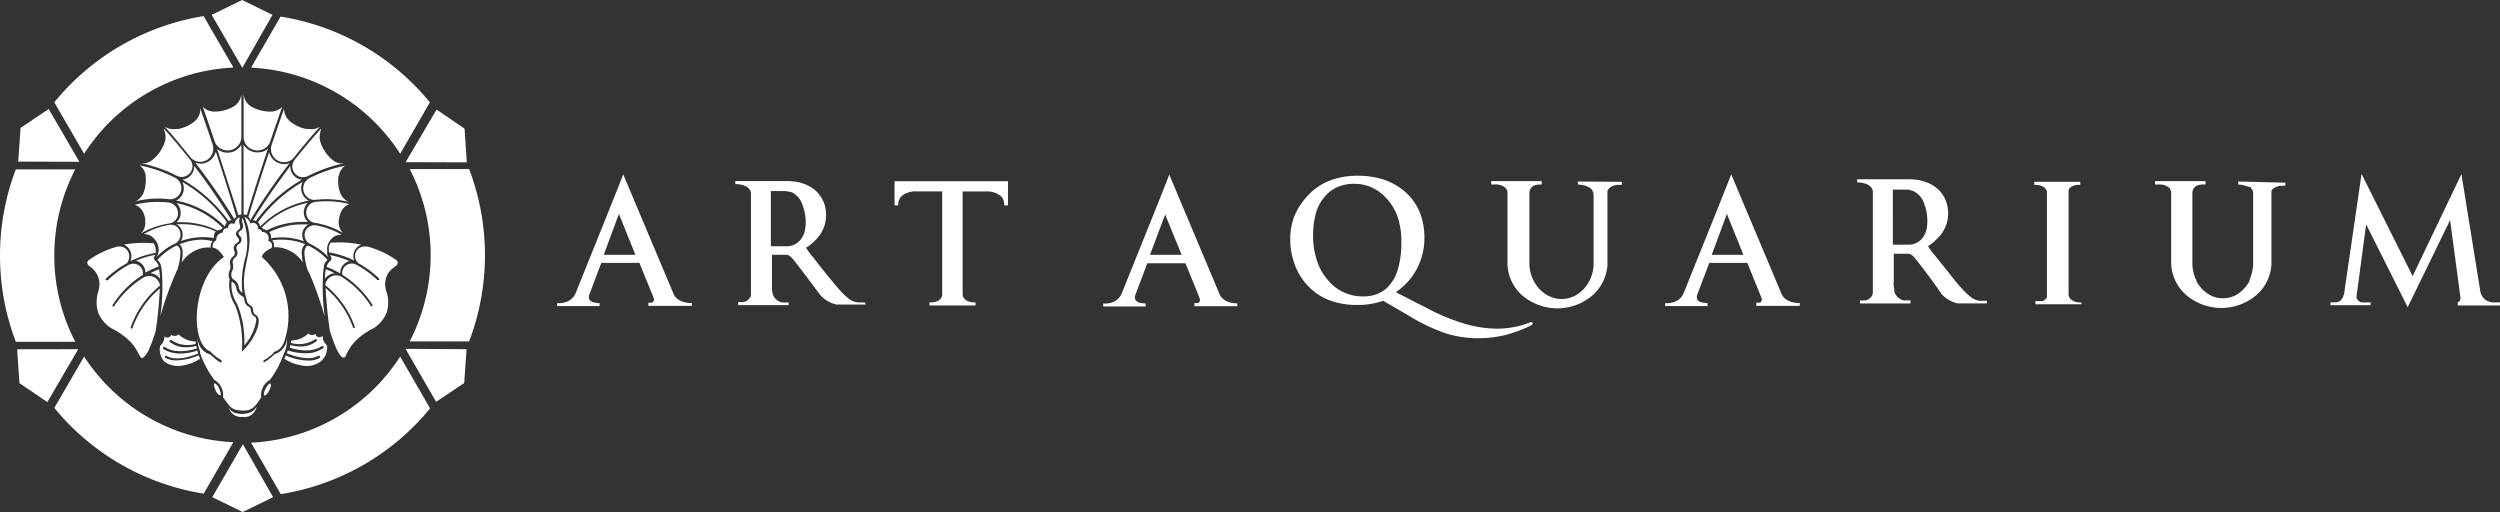 <svg xmlns="http://www.w3.org/2000/svg" width="280.421" height="57.436" viewBox="0 0 280.421 57.436">
  <rect x="0" y="0" width="280.421" height="57.436" fill="#333333" stroke="none"/>
  <g id="グループ_3971" data-name="グループ 3971" transform="translate(-234.789 -21)">
    <g id="レイヤー_2" data-name="レイヤー 2" transform="translate(298.789 21)">
      <g id="レイヤー_1" data-name="レイヤー 1" transform="translate(-64)">
        <path id="パス_5199" data-name="パス 5199" d="M25.792,7.461,22.447,1.69A27.209,27.209,0,0,0,5.7,11.362l3.345,5.771A21.064,21.064,0,0,1,25.792,7.461Z" transform="translate(0.392 0.116)" fill="#fff"/>
        <path id="パス_5200" data-name="パス 5200" d="M6.092,27.418A20.893,20.893,0,0,1,8.443,17.8H1.774a27.22,27.22,0,0,0,0,19.333H8.443a20.851,20.851,0,0,1-2.351-9.715Z" transform="translate(0 1.203)" fill="#fff"/>
        <path id="パス_5201" data-name="パス 5201" d="M9.045,37.46,5.7,43.22a27.209,27.209,0,0,0,16.757,9.618l3.324-5.771A21.118,21.118,0,0,1,9.045,37.46Z" transform="translate(0.392 2.534)" fill="#fff"/>
        <path id="パス_5202" data-name="パス 5202" d="M26.35,47.121l3.334,5.771a27.167,27.167,0,0,0,16.747-9.618L43.075,37.46A21.086,21.086,0,0,1,26.35,47.121Z" transform="translate(1.811 2.534)" fill="#fff"/>
        <path id="パス_5203" data-name="パス 5203" d="M49.615,17.76H43a21.043,21.043,0,0,1,0,19.333h6.669a27.188,27.188,0,0,0,0-19.322Z" transform="translate(2.955 1.201)" fill="#fff"/>
        <path id="パス_5204" data-name="パス 5204" d="M43.075,17.129l3.334-5.771A27.177,27.177,0,0,0,29.663,1.74L26.35,7.468a21.043,21.043,0,0,1,16.725,9.661Z" transform="translate(1.811 0.12)" fill="#fff"/>
        <path id="パス_5205" data-name="パス 5205" d="M25.79,23.66Z" transform="translate(1.772 1.608)" fill="#fff"/>
        <path id="パス_5206" data-name="パス 5206" d="M27.893,40.846c-.192.363-.256.705-.139.769s.353-.192.545-.556.246-.705.128-.769S28.074,40.483,27.893,40.846Z" transform="translate(1.903 2.737)" fill="#fff"/>
        <path id="パス_5207" data-name="パス 5207" d="M25.571,22.469v.545l.353.075c.449-1.475.908-2.95,1.389-4.435.321-1,.652-2,.983-3a2.052,2.052,0,0,1-.534.31,1.827,1.827,0,0,1-.663.1,1.8,1.8,0,0,1-1.539-.876Z" transform="translate(1.756 1.03)" fill="#fff"/>
        <path id="パス_5208" data-name="パス 5208" d="M38.143,25.716a11.627,11.627,0,0,0-3.11-.235h-.3a1.582,1.582,0,0,0-.214.5,1.829,1.829,0,0,0,0,.331v.256a10.687,10.687,0,0,1,2.266.663l.577.267a1.464,1.464,0,0,1-.1-.524A1.379,1.379,0,0,1,38.143,25.716Z" transform="translate(2.371 1.73)" fill="#fff"/>
        <path id="パス_5209" data-name="パス 5209" d="M13.844,27V27.1a1.763,1.763,0,0,1-.1.46c.182-.1.374-.182.577-.267a10.74,10.74,0,0,1,2.255-.663.631.631,0,0,0,0-.15v-.107a1.518,1.518,0,0,0-.246-.834h-.31A11.542,11.542,0,0,0,13,25.713,1.379,1.379,0,0,1,13.844,27Z" transform="translate(0.893 1.733)" fill="#fff"/>
        <path id="パス_5210" data-name="パス 5210" d="M16.684,26.86h0a1.24,1.24,0,0,1-.192.4h0a6.968,6.968,0,0,1,2.137-1.56h0a1.069,1.069,0,0,0,.577-.973v-.053A1.069,1.069,0,0,0,18.137,23.6h-.085a8.55,8.55,0,0,0-2.982,1.069.791.791,0,0,1,.224,0,1.3,1.3,0,0,1,.705.267,1.827,1.827,0,0,1,.759,1.464.4.4,0,0,1,0,.118A1.069,1.069,0,0,1,16.684,26.86Z" transform="translate(1.036 1.603)" fill="#fff"/>
        <path id="パス_5211" data-name="パス 5211" d="M35.208,24.985a1.347,1.347,0,0,1,.6-.246,1.154,1.154,0,0,1,.331,0l-.171-.1a8.55,8.55,0,0,0-2.811-.983H33.07a1.1,1.1,0,0,0-.513,2.073h0a7.107,7.107,0,0,1,2.137,1.56h0a.972.972,0,0,1-.192-.4h0a1.9,1.9,0,0,1,0-.278V26.5a2.35,2.35,0,0,1,0-.385,1.827,1.827,0,0,1,.705-1.133Z" transform="translate(2.197 1.607)" fill="#fff"/>
        <path id="パス_5212" data-name="パス 5212" d="M35.838,18.468a1.55,1.55,0,0,1,.192-.524,1.86,1.86,0,0,1,.47-.534h0a15.667,15.667,0,0,0-4.008,1.411h0a1.282,1.282,0,0,0-.3,2.02,1.25,1.25,0,0,0,.887.406h0a11.072,11.072,0,0,1,1.336-.085,10.623,10.623,0,0,1,2.661.342.1.1,0,0,0-.064,0A1.8,1.8,0,0,1,36,20.52a3.847,3.847,0,0,1-.235-1.806.534.534,0,0,1,.075-.246Z" transform="translate(2.187 1.182)" fill="#fff"/>
        <path id="パス_5213" data-name="パス 5213" d="M35.838,23a3.3,3.3,0,0,1,.2-.652,1.624,1.624,0,0,1,.951-.887,10.259,10.259,0,0,0-2.554-.321,11.68,11.68,0,0,0-1.229.064A1.186,1.186,0,0,0,32.14,22.39a1.229,1.229,0,0,0,.16.631,1.154,1.154,0,0,0,.866.545h0a9.212,9.212,0,0,1,2.875,1l.224.139h0a1.667,1.667,0,0,1-.46-1.4A1.753,1.753,0,0,1,35.838,23Z" transform="translate(2.208 1.436)" fill="#fff"/>
        <path id="パス_5214" data-name="パス 5214" d="M33.9,13.6V13.51q-1.55,1.731-3,3.559a1.24,1.24,0,0,0-.214.695,1.218,1.218,0,0,0,.973,1.186.919.919,0,0,0,.246,0h0a1.176,1.176,0,0,0,.5-.107A16.341,16.341,0,0,1,36.472,17.4h-.107a1.571,1.571,0,0,1-.385,0,1.763,1.763,0,0,1-.769-.363A4.275,4.275,0,0,1,33.8,14.9a1.913,1.913,0,0,1,0-.887,1.945,1.945,0,0,1,.1-.417Z" transform="translate(2.108 0.917)" fill="#fff"/>
        <path id="パス_5215" data-name="パス 5215" d="M27.436,22.89a16.309,16.309,0,0,1,4.628-3.933h-.139a1.475,1.475,0,0,1-1.176-1.443V17.44c-.192.235-.374.481-.556.737-1.293,1.731-2.511,3.516-3.634,5.344a.833.833,0,0,1,.331.075C27.03,23.382,27.244,23.126,27.436,22.89Z" transform="translate(1.825 1.184)" fill="#fff"/>
        <path id="パス_5216" data-name="パス 5216" d="M30.088,17.327a1.753,1.753,0,0,1-1.635-1.144,1.25,1.25,0,0,1-.053-.214q-.46,1.368-.9,2.725c-.492,1.518-.962,3.035-1.421,4.542a.7.7,0,0,1,.192.406Q28,20.79,30.013,18.1l.673-.887a1.656,1.656,0,0,1-.6.118Z" transform="translate(1.792 1.084)" fill="#fff"/>
        <path id="パス_5217" data-name="パス 5217" d="M32.672,13.685h-.31a4.136,4.136,0,0,1-1.763-.834,1.913,1.913,0,0,1-.62-.919,1.967,1.967,0,0,1-.075-.5c-.47,1.336-.93,2.682-1.379,4.018h0a1.25,1.25,0,0,0-.085.492,1.5,1.5,0,0,0,.085.5,1.475,1.475,0,0,0,1.389.973,1.453,1.453,0,0,0,1.069-.481h0q1.421-1.8,2.95-3.495h0a1.742,1.742,0,0,1-1.261.246Z" transform="translate(1.954 0.776)" fill="#fff"/>
        <path id="パス_5218" data-name="パス 5218" d="M28.712,11.847h-.278a4.275,4.275,0,0,1-1.977-.545A1.806,1.806,0,0,1,25.57,9.87h0v4.8a1.486,1.486,0,0,0,.224.8,1.55,1.55,0,0,0,2.736-.182h0c.449-1.336.9-2.661,1.368-3.976h0a1.817,1.817,0,0,1-1.186.534Z" transform="translate(1.757 0.67)" fill="#fff"/>
        <path id="パス_5219" data-name="パス 5219" d="M24.711,11.3a4.275,4.275,0,0,1-1.988.545h-.267a1.87,1.87,0,0,1-1.176-.534h0c.47,1.315.919,2.64,1.368,3.976h0a1.55,1.55,0,0,0,2.736.182,1.486,1.486,0,0,0,.224-.8h0V9.86h0A1.806,1.806,0,0,1,24.711,11.3Z" transform="translate(1.462 0.669)" fill="#fff"/>
        <path id="パス_5220" data-name="パス 5220" d="M21.255,11.786a1.827,1.827,0,0,1-.631,1.069,4.275,4.275,0,0,1-1.774.834h-.31a1.785,1.785,0,0,1-1.25-.256h0q1.507,1.667,2.9,3.463h0a1.453,1.453,0,0,0,1.069.481A1.466,1.466,0,0,0,22.73,15.9a1.614,1.614,0,0,0-.064-.47c-.46-1.357-.919-2.7-1.4-4.05A1.752,1.752,0,0,1,21.255,11.786Z" transform="translate(1.188 0.773)" fill="#fff"/>
        <path id="パス_5221" data-name="パス 5221" d="M14.919,24.7h0a8.753,8.753,0,0,1,3.057-1.069h0a1.154,1.154,0,0,0,1.015-1,.866.866,0,0,0,0-.171,1.2,1.2,0,0,0-1.069-1.186,11.274,11.274,0,0,0-1.208-.064,9.618,9.618,0,0,0-1.763.15,6.5,6.5,0,0,0-.791.171,1.657,1.657,0,0,1,.951.887,3.3,3.3,0,0,1,.2.652,1.753,1.753,0,0,1,0,.267,1.635,1.635,0,0,1-.46,1.389Z" transform="translate(0.973 1.441)" fill="#fff"/>
        <path id="パス_5222" data-name="パス 5222" d="M14.174,21.431a.1.1,0,0,0-.064,0,7.588,7.588,0,0,1,.855-.182,10.131,10.131,0,0,1,1.806-.16,10.548,10.548,0,0,1,1.3.085h.053a1.261,1.261,0,0,0,1.069-.609,1.282,1.282,0,0,0-.481-1.785h0a15.667,15.667,0,0,0-4.008-1.411h0a1.806,1.806,0,0,1,.663,1.069,1.176,1.176,0,0,1,0,.171,3.986,3.986,0,0,1-.224,1.806,1.849,1.849,0,0,1-.973,1.015Z" transform="translate(0.97 1.18)" fill="#fff"/>
        <path id="パス_5223" data-name="パス 5223" d="M16.083,17.015a1.678,1.678,0,0,1-.759.363,1.571,1.571,0,0,1-.385,0h-.15a16.49,16.49,0,0,1,4.072,1.443,1.144,1.144,0,0,0,.5.107,1.218,1.218,0,0,0,1.218-1.208h0a1.282,1.282,0,0,0-.214-.652q-1.443-1.827-3-3.559V13.6a1.945,1.945,0,0,1,.139.4,1.913,1.913,0,0,1,0,.887A4.275,4.275,0,0,1,16.083,17.015Z" transform="translate(1.016 0.917)" fill="#fff"/>
        <path id="パス_5224" data-name="パス 5224" d="M24.643,23.522h0a67.651,67.651,0,0,0-4.179-6.1v.075a1.475,1.475,0,0,1-1.315,1.464,16.458,16.458,0,0,1,4.628,3.933l.545.705a.641.641,0,0,1,.321-.075Z" transform="translate(1.316 1.183)" fill="#fff"/>
        <path id="パス_5225" data-name="パス 5225" d="M25.1,23.241c-.085-.3-.182-.6-.267-.908q-.978-3.206-2.041-6.412a.705.705,0,0,1-.064.214A1.731,1.731,0,0,1,21.1,17.277a1.656,1.656,0,0,1-.6-.118l.107.15A69.853,69.853,0,0,1,24.882,23.5.962.962,0,0,1,25.1,23.241Z" transform="translate(1.409 1.08)" fill="#fff"/>
        <path id="パス_5226" data-name="パス 5226" d="M25.494,15.22a1.8,1.8,0,0,1-1.539.876,1.817,1.817,0,0,1-1.165-.427q1.069,3.324,2.137,6.637c.085.267.16.545.246.812l.107-.053h0c.2-.064.235,0,.235,0V15.22Z" transform="translate(1.566 1.033)" fill="#fff"/>
        <path id="パス_5227" data-name="パス 5227" d="M32.29,25.694a6.989,6.989,0,0,0-2.661-.524,8.282,8.282,0,0,0-1.069.075.8.8,0,0,1,.192.78h0a3.206,3.206,0,0,1,1.486.256,3.719,3.719,0,0,1,1.774,1.464,6.038,6.038,0,0,1-.118-.876A1.464,1.464,0,0,1,32.14,25.8a.438.438,0,0,1,.15-.107Z" transform="translate(1.962 1.71)" fill="#fff"/>
        <path id="パス_5228" data-name="パス 5228" d="M28.591,25.1a7.043,7.043,0,0,1,1.069-.075,7.182,7.182,0,0,1,2.49.438,1.421,1.421,0,0,1-.192-.705,1.379,1.379,0,0,1,.192-.695,1.475,1.475,0,0,1,.5-.492h-.631a8.272,8.272,0,0,0-3.762.866.759.759,0,0,1,.2.524,1.176,1.176,0,0,1,0,.192Z" transform="translate(1.942 1.601)" fill="#fff"/>
        <path id="パス_5229" data-name="パス 5229" d="M28.036,24.389a8.454,8.454,0,0,1,2.244-.769,8.6,8.6,0,0,1,1.742-.182h.631a1.453,1.453,0,0,1,0-2.137,9.18,9.18,0,0,0-.9.224,10.121,10.121,0,0,0-4.275,2.544,1.379,1.379,0,0,1,.171.182.791.791,0,0,1,.385.139Z" transform="translate(1.888 1.447)" fill="#fff"/>
        <path id="パス_5230" data-name="パス 5230" d="M27.315,24.122a10.431,10.431,0,0,1,4.392-2.65,9.619,9.619,0,0,1,1.069-.267,1.464,1.464,0,0,1-.417-.31,1.5,1.5,0,0,1-.438-1.069,1.475,1.475,0,0,1,.171-.716A16.2,16.2,0,0,0,27.6,22.947c-.182.224-.353.449-.524.684a.823.823,0,0,1,.235.481Z" transform="translate(1.861 1.298)" fill="#fff"/>
        <path id="パス_5231" data-name="パス 5231" d="M23.952,24.112a.823.823,0,0,1,.235-.481c-.171-.235-.353-.46-.524-.684a16.351,16.351,0,0,0-4.489-3.837,1.6,1.6,0,0,1,.171.716,1.5,1.5,0,0,1-.214.78,1.475,1.475,0,0,1-.652.6,8.324,8.324,0,0,1,1.069.256,10.463,10.463,0,0,1,4.414,2.661Z" transform="translate(1.27 1.298)" fill="#fff"/>
        <path id="パス_5232" data-name="パス 5232" d="M23.532,24.29a.908.908,0,0,1,.171-.182,10.142,10.142,0,0,0-4.275-2.554q-.438-.128-.9-.224a1.464,1.464,0,0,1,.46,1.069,1.186,1.186,0,0,1,0,.2,1.379,1.379,0,0,1-.46.876h.631a8.6,8.6,0,0,1,1.742.182,8.453,8.453,0,0,1,2.244.769.791.791,0,0,1,.385-.139Z" transform="translate(1.273 1.449)" fill="#fff"/>
        <path id="パス_5233" data-name="パス 5233" d="M21.49,25.17a6.979,6.979,0,0,0-2.65.524l.107.1a1.3,1.3,0,0,1,.246.823,4.67,4.67,0,0,1-.118,1.133,3.719,3.719,0,0,1,1.774-1.464,3.206,3.206,0,0,1,1.486-.224h0v-.171h0a.812.812,0,0,1,.224-.556,8.3,8.3,0,0,0-1.069-.16Z" transform="translate(1.295 1.71)" fill="#fff"/>
        <path id="パス_5234" data-name="パス 5234" d="M20.86,23.71a8.977,8.977,0,0,0-1.7-.16H18.53a1.357,1.357,0,0,1,.684,1.122.139.139,0,0,1,0,.064,1.325,1.325,0,0,1-.2.705A7.267,7.267,0,0,1,21.5,25a7.086,7.086,0,0,1,1.069.075h.16a1.175,1.175,0,0,1,0-.192.759.759,0,0,1,.2-.524A9.052,9.052,0,0,0,20.86,23.71Z" transform="translate(1.273 1.6)" fill="#fff"/>
        <path id="パス_5235" data-name="パス 5235" d="M16.814,28.085V28.01a1.069,1.069,0,0,0-.406-.6.4.4,0,0,1,0-.556l.064-.1a10.548,10.548,0,0,0-2.073.62l-.139.053a1.357,1.357,0,0,1,1.069,1.336h0a10.869,10.869,0,0,1,1.486-.684Z" transform="translate(0.98 1.818)" fill="#fff"/>
        <path id="パス_5236" data-name="パス 5236" d="M16.861,29.349a9.619,9.619,0,0,0-.1-1.069,9.308,9.308,0,0,0-1,.449h.085a1.475,1.475,0,0,1,1.015.62Z" transform="translate(1.083 1.922)" fill="#fff"/>
        <path id="パス_5237" data-name="パス 5237" d="M18.615,28.792c0-.053.053-.1.075-.15l.075-.16a6.412,6.412,0,0,0,.331-1.9.994.994,0,0,0-.192-.663.331.331,0,0,0-.246-.118,7.022,7.022,0,0,0-2.137,1.6,1.261,1.261,0,0,1,.4.641,2.319,2.319,0,0,0,.075.353,23.512,23.512,0,0,1-.15,5.344,37.81,37.81,0,0,1,1.774-4.948Z" transform="translate(1.135 1.751)" fill="#fff"/>
        <path id="パス_5238" data-name="パス 5238" d="M10.388,33.328a3.762,3.762,0,0,0,1.379,1.678l.289.16a7.865,7.865,0,0,1,1.069.673,6.188,6.188,0,0,1,1.208,1.133,5.952,5.952,0,0,1,.556.908c.15.278.3.534.406.534s.4-.246.705-.791a17.815,17.815,0,0,0,.834-2.244,45.89,45.89,0,0,0,.46-4.766,10.27,10.27,0,0,0-3.057,4.414.139.139,0,0,1-.128.086h0a.128.128,0,0,1-.075-.171,10.548,10.548,0,0,1,3.281-4.66h0a1.229,1.229,0,0,0-1.069-1.069h-.171a1.261,1.261,0,0,0-.534.118,10.473,10.473,0,0,0-3.345,3.227.15.15,0,0,1-.118.064h-.064a.128.128,0,0,1,0-.182A10.773,10.773,0,0,1,15.4,29.074a1.069,1.069,0,0,0,0-.182h0a1.069,1.069,0,0,0-1.069-1.069,1.176,1.176,0,0,0-.427.085,10.345,10.345,0,0,0-2.437,1.763.171.171,0,0,1-.1,0,.1.1,0,0,1-.1-.182,10.8,10.8,0,0,1,2.308-1.7,1.122,1.122,0,0,0,.289-.695v-.128A1.069,1.069,0,0,0,12.75,25.9h-.2a9.939,9.939,0,0,0-3.26,1.55.331.331,0,0,0-.118.235.438.438,0,0,0,.1.3,1.144,1.144,0,0,0,.192.16,2.6,2.6,0,0,1,.748.8,2.33,2.33,0,0,1,.3.908,2.715,2.715,0,0,1-.139,1.165,3.815,3.815,0,0,0,.021,2.308Z" transform="translate(0.63 1.755)" fill="#fff"/>
        <path id="パス_5239" data-name="パス 5239" d="M36.844,27.463l-.128-.053a10.548,10.548,0,0,0-2.073-.62l.064.1a.4.4,0,0,1,0,.556,1.069,1.069,0,0,0-.406.6.685.685,0,0,1,0,.075,10.868,10.868,0,0,1,1.507.727h0A1.368,1.368,0,0,1,36.844,27.463Z" transform="translate(2.357 1.82)" fill="#fff"/>
        <path id="パス_5240" data-name="パス 5240" d="M35.2,28.729a9.308,9.308,0,0,0-1-.449,7.62,7.62,0,0,0-.1,1.069A1.485,1.485,0,0,1,35.2,28.729Z" transform="translate(2.343 1.922)" fill="#fff"/>
        <path id="パス_5241" data-name="パス 5241" d="M34.141,28.044a1.261,1.261,0,0,1,.4-.641A7.15,7.15,0,0,0,32.4,25.8a.331.331,0,0,0-.256.118,1.315,1.315,0,0,0-.182.9,7.3,7.3,0,0,0,.331,1.667,1.068,1.068,0,0,0,.075.16c.224.449.438.962.641,1.486.534,1.357.983,2.821,1.229,3.655a23.511,23.511,0,0,1-.15-5.344A1.153,1.153,0,0,0,34.141,28.044Z" transform="translate(2.195 1.751)" fill="#fff"/>
        <path id="パス_5242" data-name="パス 5242" d="M41.963,28.145a.941.941,0,0,0,.2-.16.438.438,0,0,0,.1-.3.374.374,0,0,0-.118-.235,9.523,9.523,0,0,0-2.052-1.133,11.3,11.3,0,0,0-1.208-.417h-.2a1.069,1.069,0,0,0-.834,1.87,10.8,10.8,0,0,1,2.308,1.7.118.118,0,0,1,0,.182.1.1,0,0,1-.085,0,.171.171,0,0,1-.1,0,10.346,10.346,0,0,0-2.437-1.763,1.176,1.176,0,0,0-.427-.085,1.069,1.069,0,0,0-1.069,1.069h0a1.069,1.069,0,0,0,0,.182,10.772,10.772,0,0,1,3.377,3.366.139.139,0,0,1,0,.182h-.064a.15.15,0,0,1-.118-.064,10.58,10.58,0,0,0-3.345-3.292,1.25,1.25,0,0,0-1.539.4,1.218,1.218,0,0,0-.214.577h0a10.548,10.548,0,0,1,3.313,4.66.128.128,0,0,1-.075.171h0a.139.139,0,0,1-.128-.085,10.206,10.206,0,0,0-3.067-4.414,47.073,47.073,0,0,0,.47,4.766,17.184,17.184,0,0,0,.834,2.244c.31.545.481.791.705.791s.256-.256.4-.534a7.14,7.14,0,0,1,.566-.908,6.519,6.519,0,0,1,1.111-1.069,8.549,8.549,0,0,1,1.069-.673l.3-.16a3.762,3.762,0,0,0,1.379-1.678,3.815,3.815,0,0,0,0-2.34,2.447,2.447,0,0,1,.16-2.073,2.7,2.7,0,0,1,.791-.769Z" transform="translate(2.346 1.755)" fill="#fff"/>
        <path id="パス_5243" data-name="パス 5243" d="M22.493,40.28c-.107,0,0,.4.139.759s.427.62.545.556,0-.4-.139-.759S22.61,40.227,22.493,40.28Z" transform="translate(1.543 2.737)" fill="#fff"/>
        <path id="パス_5244" data-name="パス 5244" d="M26.117,32.338h0a1.069,1.069,0,0,1-.385-.684h0a.449.449,0,0,0-.224-.438h0a1.2,1.2,0,0,1-.673-.94.951.951,0,0,0-.524-.705,3.879,3.879,0,0,0,.62,2.522h0a10.879,10.879,0,0,1,.8,4.638,5.44,5.44,0,0,0,1.347-2.821c0-.342-.171-.406-.192-.417h0a.791.791,0,0,1-.406-.631h0A.513.513,0,0,0,26.117,32.338Z" transform="translate(1.669 2.007)" fill="#fff"/>
        <path id="パス_5245" data-name="パス 5245" d="M25.3,24.333h0a.438.438,0,0,0-.214.256.3.3,0,0,0,.086.246.705.705,0,0,1,.256.481.641.641,0,0,1-.289.5h0a.5.5,0,0,0-.246.663.663.663,0,0,1-.2.855.716.716,0,0,0-.246.705,1.154,1.154,0,0,1-.085.834.834.834,0,0,0,.085.876,1.176,1.176,0,0,1,.673.919.94.94,0,0,0,.4.641,10.58,10.58,0,0,1,.385-4.147,7.481,7.481,0,0,0-.363-4.275.887.887,0,0,0,0,.609.663.663,0,0,1-.235.834Z" transform="translate(1.668 1.553)" fill="#fff"/>
        <path id="パス_5246" data-name="パス 5246" d="M25.82,23.24Z" transform="translate(1.774 1.58)" fill="#fff"/>
        <path id="パス_5247" data-name="パス 5247" d="M27.1,42.76a1.347,1.347,0,0,1-.727.609,2.65,2.65,0,0,1-1.763,0A1.539,1.539,0,0,1,24,42.813a1.635,1.635,0,0,0,.385.641,1.432,1.432,0,0,0,1.144.406h.46a1.218,1.218,0,0,0,.737-.385,1.635,1.635,0,0,0,.385-.641h0Z" transform="translate(1.649 2.906)" fill="#fff"/>
        <path id="パス_5248" data-name="パス 5248" d="M30.77,36.16a.919.919,0,0,1,0,.171,1.934,1.934,0,0,1-1.411,1.86,4.991,4.991,0,0,1-1.069.866h0a.128.128,0,0,1-.171,0c0-.289.278-.2.78-.695h0a1.582,1.582,0,0,0,.449-.449c.3-.075.94-.342,1.218-1.486a8.8,8.8,0,0,0-2.618-9.137c.1-.588,1.069-1,1.069-1a.545.545,0,0,0-.363-.812h0a.705.705,0,0,0-.673-1,.5.5,0,0,0-.481-.342,1.218,1.218,0,0,0,0-.267h0a.577.577,0,0,0-.855-.331,1,1,0,0,0-.513-.673h0L26,22.78c.075.171.139.342.2.513v-.107a.555.555,0,0,0,0,.118c1.229,3.366-1.069,5.344.064,8.838,0,.556.78.513.716,1.229a.556.556,0,0,0,.246.4c.9.353.085,2.65-1.518,4.136a11.884,11.884,0,0,0-.737-5.162,4.275,4.275,0,0,1-.641-2.939h0a1.229,1.229,0,0,1,0-.973c.31-.727-.31-.94.4-1.614.566-.46-.46-.951.492-1.539.513-.406-.31-.663-.16-1.069a.727.727,0,0,1,.331-.427c.374-.31-.2-.716.107-1.325-.492.064-.652.748-.631.737-.652-.31-.748.492-.748.492-.481-.15-.577.481-.577.481a.748.748,0,0,0-.695.844.727.727,0,0,0-.4.823c.673.053,1.24,1.069,1.24,1.069-3.634,2.437-3.847,9.811-1.486,10.58a1.688,1.688,0,0,0,.46.449h0c.5.492.8.406.78.695s-.577-.182-1.272-.8a1.934,1.934,0,0,1-1.4-2.031,3.6,3.6,0,0,0,.246,1.667h0a.834.834,0,0,0,0,.118v.075a11.168,11.168,0,0,0,1.6,3.014h0a1.945,1.945,0,0,1,.973,1.988c.545.534.695,1.315,1.753,1.421a3.858,3.858,0,0,0,.994,0c.791-.171,1.069-.791,1.539-1.411a1.977,1.977,0,0,1,.973-1.988,10.933,10.933,0,0,0,1.5-2.768,3.954,3.954,0,0,0,.417-2.148Z" transform="translate(1.42 1.538)" fill="#fff"/>
        <path id="パス_5249" data-name="パス 5249" d="M29.038,1.667,25.629,0,22.22,1.667l3.431,5.942Z" transform="translate(1.527)" fill="#fff"/>
        <path id="パス_5250" data-name="パス 5250" d="M22.28,52.6l3.409,1.667L29.1,52.6,25.711,46.66Z" transform="translate(1.531 3.166)" fill="#fff"/>
        <path id="パス_5251" data-name="パス 5251" d="M5.33,11.45,2.177,13.566,1.91,17.349l6.861.021Z" transform="translate(0.131 0.777)" fill="#fff"/>
        <path id="パス_5252" data-name="パス 5252" d="M45.991,42.582l3.153-2.105.267-3.794-6.85-.043Z" transform="translate(2.924 2.487)" fill="#fff"/>
        <path id="パス_5253" data-name="パス 5253" d="M1.8,36.691l.256,3.794,3.131,2.127L8.65,36.68Z" transform="translate(0.124 2.49)" fill="#fff"/>
        <path id="パス_5254" data-name="パス 5254" d="M49.431,17.431l-.246-3.783L46.043,11.51l-3.473,5.9Z" transform="translate(2.925 0.781)" fill="#fff"/>
        <path id="パス_5255" data-name="パス 5255" d="M29.872,37.884a4.852,4.852,0,0,0,1.8.705,2.672,2.672,0,0,0,2.2-.385,2,2,0,0,0,.759-1.8l-.1-.139a1.368,1.368,0,0,1-.235-.3,1.261,1.261,0,0,1-.139-.46c0-.064,0-.16-.053-.2h0a.438.438,0,0,1-.427.128.449.449,0,0,1-.342-.3v-.064h0a.631.631,0,0,1-.406.128h-.107a.47.47,0,0,1-.267-.182h0l-.118.1a3,3,0,0,1-.791.492,3.056,3.056,0,0,1-.962.214H30.62l-.053.256h0a3.206,3.206,0,0,0,2.7-.385.139.139,0,0,1,.192,0,.15.15,0,0,1,0,.192,2.811,2.811,0,0,1-1.827.6,4.008,4.008,0,0,1-1.122-.16h0a.788.788,0,0,1-.064.289c.289.1,2.266.727,3.569-.15a.15.15,0,0,1,.2,0,.139.139,0,0,1,0,.192,3.313,3.313,0,0,1-2.073.588,6.412,6.412,0,0,1-1.924-.321,1.221,1.221,0,0,1-.1.321c.235.1,2.308.973,3.527.289a.155.155,0,0,1,.182.235,2.65,2.65,0,0,1-1.293.3,6.615,6.615,0,0,1-2.533-.577,3.205,3.205,0,0,1-.171.385Z" transform="translate(2.05 2.379)" fill="#fff"/>
        <path id="パス_5256" data-name="パス 5256" d="M17.315,38.2a2.65,2.65,0,0,0,2.2.374,4.852,4.852,0,0,0,1.774-.716h0l-.16-.385a6.744,6.744,0,0,1-2.458.566,2.672,2.672,0,0,1-1.293-.289.139.139,0,0,1,0-.192.128.128,0,0,1,.182,0c1.208.684,3.292-.192,3.516-.3l-.1-.321a5.953,5.953,0,0,1-1.913.331,3.452,3.452,0,0,1-1.9-.513.139.139,0,0,1,0-.2.128.128,0,0,1,.192,0c1.3.866,3.292.235,3.58.139a1.183,1.183,0,0,0-.075-.278h0a4.361,4.361,0,0,1-1.133.15,2.779,2.779,0,0,1-1.817-.588.128.128,0,0,1,0-.192.139.139,0,0,1,.192,0,3.206,3.206,0,0,0,2.693.4h0v-.267h-.064a3.206,3.206,0,0,1-.973-.214,2.9,2.9,0,0,1-.78-.492.79.79,0,0,0-.128-.1h0a.5.5,0,0,1-.278.182h-.1a.631.631,0,0,1-.417-.128h0a.46.46,0,0,1-.769.171h0v.2a1.646,1.646,0,0,1-.15.46,1.41,1.41,0,0,1-.224.3.363.363,0,0,0-.1.128,1.977,1.977,0,0,0,.492,1.774Z" transform="translate(1.153 2.385)" fill="#fff"/>
      </g>
    </g>
    <g id="グループ_3970" data-name="グループ 3970" transform="translate(0 -1.385)">
      <path id="パス_22596" data-name="パス 22596" d="M162.607,30.115l-.278.1a9.96,9.96,0,0,1-3.591.641,12.942,12.942,0,0,1-3.559-.545,22.646,22.646,0,0,1-4.04-1.646l-3.708-1.9a7.263,7.263,0,0,0,3.206-6.07,7.652,7.652,0,0,0-.513-2.875,6.156,6.156,0,0,0-1.55-2.223,7.053,7.053,0,0,0-2.394-1.421,9.191,9.191,0,0,0-3.014-.47,8.55,8.55,0,0,0-3.313.609,6.68,6.68,0,0,0-2.5,1.849,7.3,7.3,0,0,0-1.325,2.137,7.193,7.193,0,0,0-.438,2.5,8.047,8.047,0,0,0,.438,2.672,6.819,6.819,0,0,0,1.3,2.308,6.573,6.573,0,0,0,2.469,1.817,8.678,8.678,0,0,0,3.313.6,8.443,8.443,0,0,0,2.9-.47l2.9,1.689a21.182,21.182,0,0,0,4,1.924,11.927,11.927,0,0,0,3.8.588,13.134,13.134,0,0,0,2.939-.342,15.057,15.057,0,0,0,2.907-1.069q.224-.118.224-.224a.15.15,0,0,0-.171-.171Zm-14.556-8.924a10.229,10.229,0,0,1-.4,3.046,4.607,4.607,0,0,1-1.176,2.009,3.484,3.484,0,0,1-1.2.748,4.435,4.435,0,0,1-1.5.246,5.008,5.008,0,0,1-3.911-1.774,6.157,6.157,0,0,1-1.272-2.212,8.73,8.73,0,0,1-.438-2.821,9.234,9.234,0,0,1,.342-2.629,4.991,4.991,0,0,1,1.069-1.881,3.933,3.933,0,0,1,1.4-.983,4.6,4.6,0,0,1,1.8-.331,4.777,4.777,0,0,1,1.956.406,5.226,5.226,0,0,1,1.657,1.218,5.878,5.878,0,0,1,1.272,2.137,8.55,8.55,0,0,1,.4,2.821Z" transform="translate(243.924 28.393)" fill="#fff"/>
      <path id="パス_22597" data-name="パス 22597" d="M106.664,14.28H94v2.7h.417v-.246a1.336,1.336,0,0,1,.417-.823,2.5,2.5,0,0,1,1.689-.492h2.821V27.115a.983.983,0,0,1-.663.663,2.885,2.885,0,0,1-.417.085h-.342v.353h5.162v-.342H102.9a1.977,1.977,0,0,1-.695-.15.94.94,0,0,1-.321-.214.8.8,0,0,1-.246-.5V15.424H104.2a2.522,2.522,0,0,1,1.678.481,1.261,1.261,0,0,1,.417.823v.256h.427v-2.7Z" transform="translate(241.129 28.434)" fill="#fff"/>
      <path id="パス_22598" data-name="パス 22598" d="M166.425,14.313v.342h0a2.875,2.875,0,0,1,1.154.256,1.774,1.774,0,0,1,.342.235,1.069,1.069,0,0,1,.2.321h0a1.069,1.069,0,0,1,.064.374h0v7.844A4.66,4.66,0,0,1,168,24.754h0l-.1.278a4.275,4.275,0,0,1-.823,1.336,3.815,3.815,0,0,1-.545.481h0l-.267.182a4.071,4.071,0,0,1-.663.3,3.206,3.206,0,0,1-2,0l-.3-.118a2.137,2.137,0,0,1-.353-.171l-.278-.182h0a4.521,4.521,0,0,1-.545-.47,4.275,4.275,0,0,1-.94-1.614,4.767,4.767,0,0,1-.2-1.069V15.52a.908.908,0,0,1,.695-.812,2.383,2.383,0,0,1,.5-.064h.182V14.27H156.7v.374h.534a1.55,1.55,0,0,1,1.069.385.834.834,0,0,1,.224.47v7.128h0v1.015a4.884,4.884,0,0,0,1.7,3.484,6.07,6.07,0,0,0,7.78,0,4.959,4.959,0,0,0,1.731-3.441V15.777a1.427,1.427,0,0,1,0-.224h0a1,1,0,0,1,0-.171,1.132,1.132,0,0,1,.235-.353,1.624,1.624,0,0,1,1.069-.342h.31v-.342Z" transform="translate(245.355 28.434)" fill="#fff"/>
      <path id="パス_22599" data-name="パス 22599" d="M235.821,14.313v.342h0a2.864,2.864,0,0,1,1.143.256h.16a.289.289,0,0,1,.086.075h0a1.291,1.291,0,0,1,.214.321h0a1.068,1.068,0,0,1,.064.374h0v8a4.66,4.66,0,0,1-.192,1.069h0l-.1.278v.085a2.74,2.74,0,0,1-.118.256.321.321,0,0,1,0,.085c0,.1-.107.192-.16.289h0a3.418,3.418,0,0,1-.449.588,3.814,3.814,0,0,1-.545.481h0L235.65,27h0l-.267.139h0l-.289.107h0a3.142,3.142,0,0,1-1,.16,3.11,3.11,0,0,1-.983-.16h0a1.25,1.25,0,0,1-.278-.107h0L232.561,27h0l-.278-.182h0a4.522,4.522,0,0,1-.545-.47,5.948,5.948,0,0,1-.449-.577h0c-.064-.1-.118-.2-.171-.3v-.053c0-.1-.1-.192-.128-.289a.086.086,0,0,1,0-.053,2.493,2.493,0,0,1-.118-.3h0a4.671,4.671,0,0,1-.2-1.069V15.52a.908.908,0,0,1,.695-.812,2.383,2.383,0,0,1,.5-.064h.278V14.27H226.48v.374h.534a1.592,1.592,0,0,1,1.069.385.876.876,0,0,1,.214.47v7.128h0v1.015a4.927,4.927,0,0,0,1.731,3.441,6.07,6.07,0,0,0,7.78,0,4.927,4.927,0,0,0,1.731-3.441V15.777a1.435,1.435,0,0,1,0-.224h0v-.171a.8.8,0,0,1,.075-.128h0l.107-.128h0a1.635,1.635,0,0,1,1.069-.342h.31v-.342ZM230.477,15.093ZM230.477,15.157Z" transform="translate(250.032 28.434)" fill="#fff"/>
      <path id="パス_22600" data-name="パス 22600" d="M73.587,27.988a2.918,2.918,0,0,1-1-.16,2.138,2.138,0,0,1-.609-.353,1.336,1.336,0,0,1-.374-.513L65.956,13.55h0c0,.118-4.852,12.119-5.344,13.359a1.763,1.763,0,0,1-1.229,1.015A2.5,2.5,0,0,1,58.55,28v.331h4.756V28h0a4.147,4.147,0,0,1-.727-.1.748.748,0,0,1-.406-.289.7.7,0,0,1,0-.62L63.5,23.489h4.275c.866,2.137,1.389,3.4,1.55,3.815.118.256.139.6-.214.652h-.331v.353h4.873v-.331Zm-9.811-5.408,1.582-4.275.118-.31,1.849,4.585Z" transform="translate(238.737 28.385)" fill="#fff"/>
      <path id="パス_22601" data-name="パス 22601" d="M130.967,28.029a3.206,3.206,0,0,1-1-.16,2.137,2.137,0,0,1-.609-.353,1.336,1.336,0,0,1-.374-.513L123.336,13.58h0c0,.128-4.852,12.13-5.344,13.37a1.785,1.785,0,0,1-1.229,1.015,2.5,2.5,0,0,1-.834.075v.331h4.756V28.04h0a5.525,5.525,0,0,1-.727-.1.812.812,0,0,1-.406-.289.7.7,0,0,1,0-.62l1.325-3.505h4.275c.866,2.137,1.389,3.4,1.55,3.815.118.256.139.6-.214.652h-.331v.353h4.809Zm-9.789-5.45,1.582-4.211.118-.31,1.849,4.521Z" transform="translate(242.606 28.387)" fill="#fff"/>
      <path id="パス_22602" data-name="パス 22602" d="M190.017,27.988a2.917,2.917,0,0,1-1-.16,2.137,2.137,0,0,1-.609-.353,1.336,1.336,0,0,1-.374-.513L182.386,13.55h0c0,.118-4.852,12.119-5.344,13.359a1.763,1.763,0,0,1-1.229,1.015,2.5,2.5,0,0,1-.834.075v.331h4.756V28h0a4.146,4.146,0,0,1-.727-.1.748.748,0,0,1-.406-.289.7.7,0,0,1,0-.62l1.325-3.505H184.2c.855,2.137,1.379,3.4,1.539,3.815.118.256.139.6-.214.652H185.2v.353h4.873v-.331Zm-9.811-5.408,1.582-4.275.118-.31,1.849,4.585Z" transform="translate(246.588 28.385)" fill="#fff"/>
      <path id="パス_22603" data-name="パス 22603" d="M91.847,28.217h0v-.342h-.62a1.9,1.9,0,0,1-1.069-.3,7.643,7.643,0,0,1-.855-.737c-.31-.321-.641-.705-1-1.144-1.069-1.261-1.8-2.234-2.308-2.886a9.844,9.844,0,0,1-.8-1.069,2.308,2.308,0,0,0,.331-.214,5.973,5.973,0,0,0,.695-.609,3.879,3.879,0,0,0,1.208-3.26,3.548,3.548,0,0,0-1.892-2.832l-.16-.075-.171-.085h0a4.681,4.681,0,0,0-.973-.3,7.021,7.021,0,0,0-1.186-.1H77.27v.342h.278a3.677,3.677,0,0,1,.6.118,1.432,1.432,0,0,1,.62.353.823.823,0,0,1,.256.62V26.988a.737.737,0,0,1-.256.524,1.069,1.069,0,0,1-.545.321h-.631v.342h5.653v-.3H82.5a1.432,1.432,0,0,1-.673-.363,1.283,1.283,0,0,1-.267-.353,2.234,2.234,0,0,1-.118-.321,3.742,3.742,0,0,1-.064-.513V22.531h1.721a1.421,1.421,0,0,1,.5.331c.182.182.973,1.218,1.721,2.212s1.453,1.956,1.475,1.966a3.484,3.484,0,0,0,1.8,1.069h3.292Zm-6.765-8.443h0a2.4,2.4,0,0,1-.62,1.2,2.031,2.031,0,0,1-1.218.6H81.256V15.381H82.9a2.362,2.362,0,0,1,.4.085h.16l.15.053h0l.139.075h0l.15.1h0l.289.235A2.394,2.394,0,0,1,84.826,17,5.28,5.28,0,0,1,85.082,19.774Z" transform="translate(240 28.434)" fill="#fff"/>
      <path id="パス_22604" data-name="パス 22604" d="M209.705,28.059h0v-.353h-.62a1.806,1.806,0,0,1-1.015-.3,6.794,6.794,0,0,1-.855-.737c-.31-.321-.652-.695-1.015-1.144l-2.308-2.886a8.842,8.842,0,0,1-.791-1.069,1.957,1.957,0,0,0,.321-.214,5.2,5.2,0,0,0,.695-.609,3.858,3.858,0,0,0,1.218-3.26,3.516,3.516,0,0,0-1.913-2.853l-.16-.085-.171-.075h0a5.719,5.719,0,0,0-.973-.3,7.107,7.107,0,0,0-1.186-.1H195.16v.353h.278a3.035,3.035,0,0,1,.6.128,1.432,1.432,0,0,1,.609.342.791.791,0,0,1,.267.62v11.3a.834.834,0,0,1-.256.524,1.069,1.069,0,0,1-.545.321h-.267a1.261,1.261,0,0,1-.278,0h-.1v.342h5.664v-.342h-.759a1.485,1.485,0,0,1-.663-.353,1.517,1.517,0,0,1-.267-.363,1.346,1.346,0,0,1-.128-.31,1.855,1.855,0,0,0-.053-.524,2.32,2.32,0,0,1,0-.609V22.427h1.71a1.3,1.3,0,0,1,.513.321c.182.182.973,1.218,1.721,2.212s1.4,1.956,1.4,1.966a3.441,3.441,0,0,0,1.806,1.069h3.281Zm-6.754-8.443h0a2.49,2.49,0,0,1-.609,1.208,2.052,2.052,0,0,1-1.229.588h-1.956V15.234H200.8a2.232,2.232,0,0,1,.385.075h0l.16.053h0l.139.053h0l.139.064h0l.139.1h0l.3.235a2.372,2.372,0,0,1,.631,1.069A5.247,5.247,0,0,1,202.951,19.616Z" transform="translate(247.949 28.42)" fill="#fff"/>
      <path id="パス_22605" data-name="パス 22605" d="M263.175,27.927a1.656,1.656,0,0,1-.716-.182,1.272,1.272,0,0,1-.331-.246,1.571,1.571,0,0,1-.406-.705l-2.137-13.263h0l-5.472,11.446L248.384,13.51l-1.945,13.348a.48.48,0,0,1-.053.224,1.4,1.4,0,0,1-.1.267h0a1.155,1.155,0,0,1-.118.192.823.823,0,0,1-.641.374H244.9v.321h4.5v-.31h-.78a.737.737,0,0,1-.214,0h0a.759.759,0,0,1-.577-.492.781.781,0,0,1,0-.267l1.069-7.994,4.66,9.287h0l4.756-9.768,1.144,8.55a.759.759,0,0,1-.064.524.31.31,0,0,1-.214.118h0v.385h4.734v-.342Z" transform="translate(251.298 28.381)" fill="#fff"/>
      <path id="パス_22606" data-name="パス 22606" d="M217.775,15.045a1.518,1.518,0,0,1,.994-.363h.2V14.34H213.81v.353h.331a1.624,1.624,0,0,1,.769.267.812.812,0,0,1,.321.481V27.015a.844.844,0,0,1,0,.256.812.812,0,0,1-.267.321l-.2.128h-.823v.353H219.1v-.2h-.182a1.518,1.518,0,0,1-1.015-.363.8.8,0,0,1-.246-.5V15.558a.8.8,0,0,1,.118-.513Z" transform="translate(249.161 28.438)" fill="#fff"/>
    </g>
  </g>
</svg>
